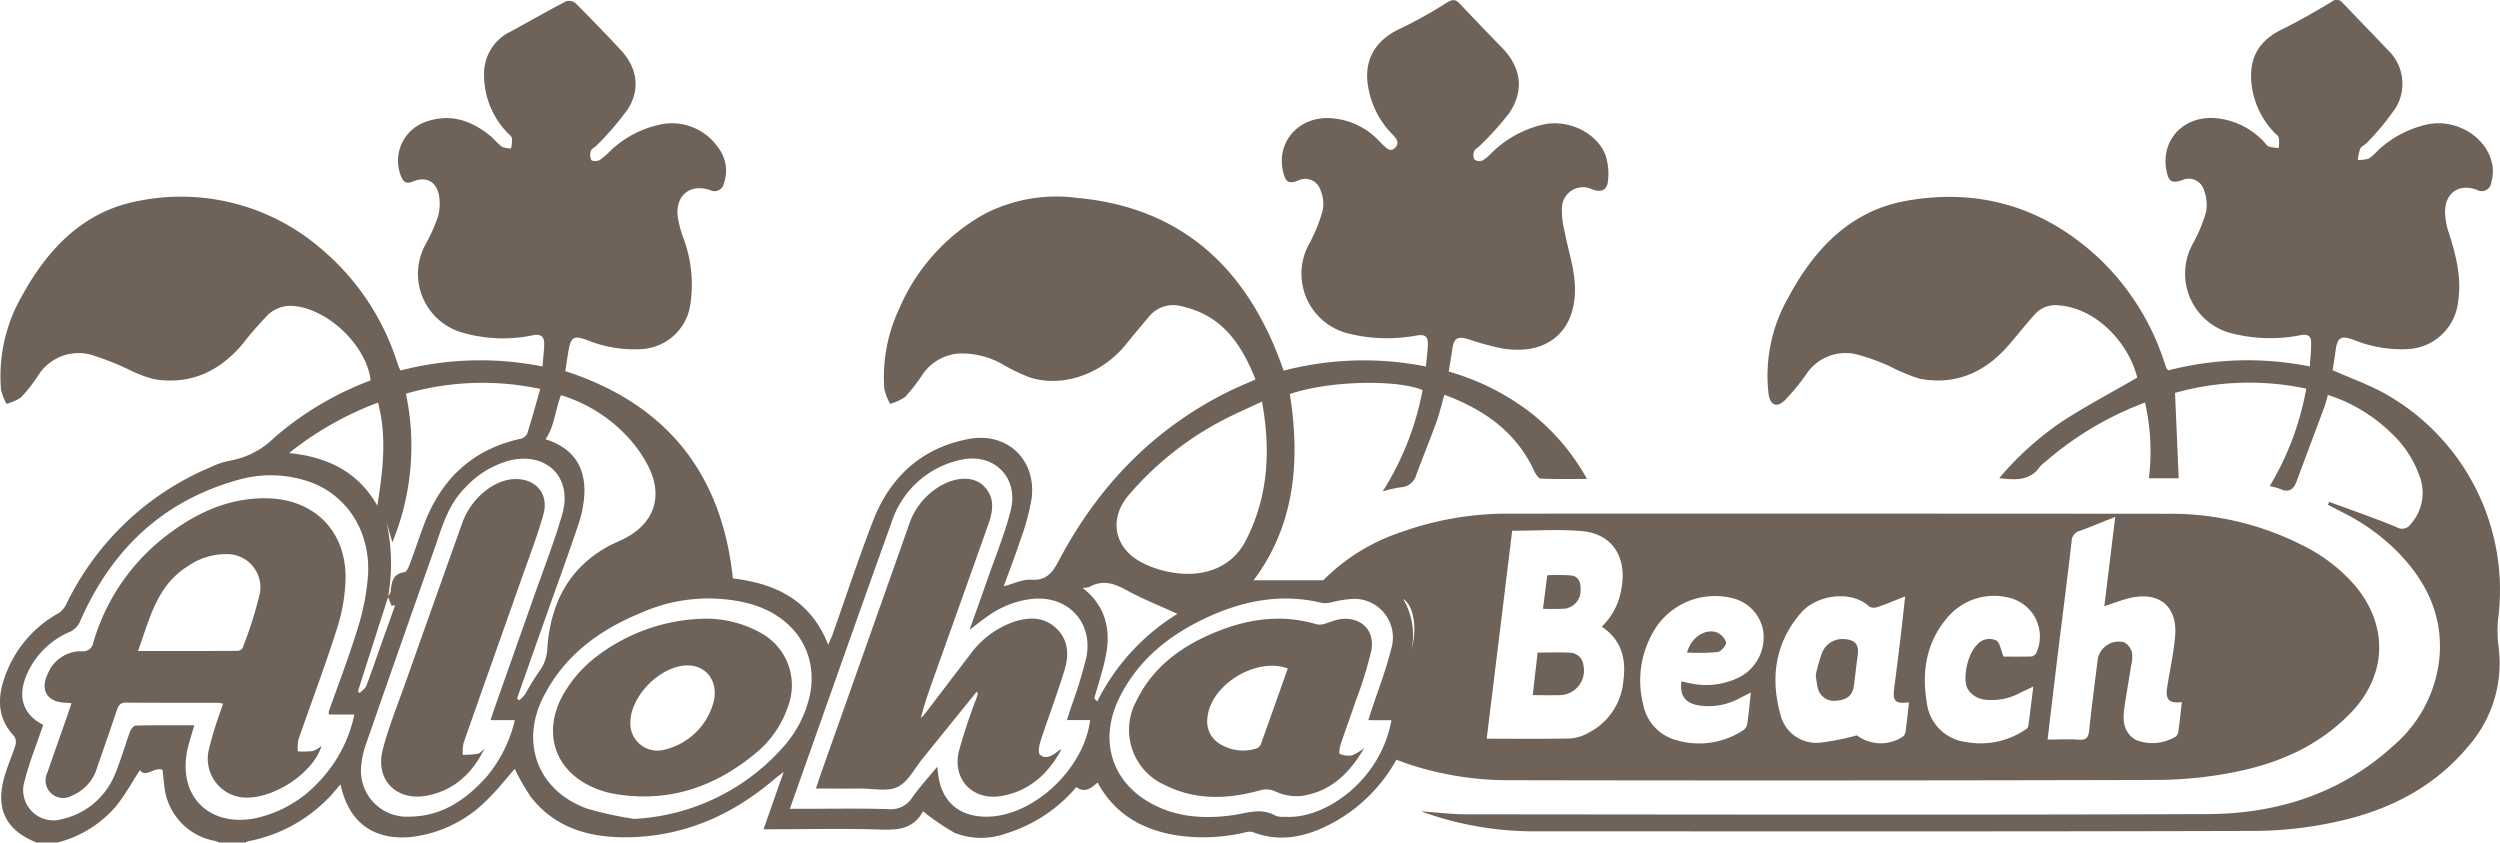 <svg id="logo-fiori" xmlns="http://www.w3.org/2000/svg" width="335.663" height="113.126" viewBox="0 0 335.663 113.126">
  <path id="Tracciato_66" data-name="Tracciato 66" d="M140.009,480.375c-4.163-1.65-5.58-4.548-4.3-8.933.413-1.409,1.022-2.761,1.457-4.165a1.435,1.435,0,0,0-.187-1.2c-2.115-2.229-2.272-4.853-1.377-7.542a15.648,15.648,0,0,1,7.355-8.963,3.1,3.1,0,0,0,1.072-1.287,37.681,37.681,0,0,1,19.394-18.334,10.423,10.423,0,0,1,2.5-.843,11.252,11.252,0,0,0,5.993-3.1,42.431,42.431,0,0,1,12.939-7.685c-.569-4.847-6.161-10.033-10.938-10.011a4.526,4.526,0,0,0-2.788,1.141,47.634,47.634,0,0,0-3.556,4.092c-3.136,3.642-7.035,5.427-11.867,4.6a18.31,18.31,0,0,1-3.5-1.363,36.812,36.812,0,0,0-4.906-1.907,6.409,6.409,0,0,0-7.13,2.862,21.013,21.013,0,0,1-2.258,2.864,6.159,6.159,0,0,1-1.952.868,7.483,7.483,0,0,1-.733-1.9,21.629,21.629,0,0,1,2.825-12.62c3.506-6.367,8.316-11.4,15.748-12.745a28.779,28.779,0,0,1,24.34,6.391,33.035,33.035,0,0,1,10.118,14.839c.141.4.272.8.414,1.19a3.216,3.216,0,0,0,.221.363,42.62,42.62,0,0,1,19.03-.535c.087-1.047.205-1.995.236-2.945.033-.985-.349-1.469-1.475-1.25a19.656,19.656,0,0,1-9.377-.314,8.2,8.2,0,0,1-5.07-11.907,23.073,23.073,0,0,0,1.645-3.671,6.346,6.346,0,0,0,.15-2.852c-.332-1.911-1.751-2.645-3.54-1.882-.986.421-1.317-.111-1.6-.822a5.534,5.534,0,0,1,2.982-7.059c3.462-1.4,6.505-.408,9.234,1.9a17.054,17.054,0,0,0,1.365,1.3,3.216,3.216,0,0,0,1.232.222,4.427,4.427,0,0,0,.113-1.366c-.072-.322-.47-.571-.719-.855a11.212,11.212,0,0,1-3.019-7.688,6.263,6.263,0,0,1,3.592-5.789c2.466-1.336,4.9-2.735,7.384-4.035a1.381,1.381,0,0,1,1.268.2q3.127,3.12,6.139,6.356c2.17,2.339,2.632,5.185.937,7.893a39.317,39.317,0,0,1-4.162,4.847c-.25.281-.7.456-.811.769a1.571,1.571,0,0,0,.059,1.229c.115.18.814.184,1.1.016a10.122,10.122,0,0,0,1.433-1.228,13.858,13.858,0,0,1,6.721-3.553,7.5,7.5,0,0,1,7.685,2.981,5.108,5.108,0,0,1,.865,4.9,1.285,1.285,0,0,1-1.863.922c-2.667-.907-4.665.7-4.349,3.565a15.6,15.6,0,0,0,.778,2.914,17.71,17.71,0,0,1,.891,9.068,7.009,7.009,0,0,1-6.837,5.818,16.746,16.746,0,0,1-6.912-1.194c-1.882-.7-2.266-.471-2.594,1.48-.146.867-.272,1.737-.415,2.655,13.545,4.4,21.007,13.675,22.5,27.834,5.717.679,10.46,2.91,12.8,8.919.241-.578.441-1,.6-1.437,1.8-5.072,3.475-10.193,5.42-15.209,2.285-5.891,6.495-9.781,12.809-10.99,5.114-.98,9.072,2.675,8.5,7.857a29.777,29.777,0,0,1-1.531,5.7c-.655,2.038-1.443,4.034-2.234,6.219,1.326-.342,2.534-.961,3.7-.885,2.125.137,2.884-1.027,3.746-2.652,5.228-9.864,12.624-17.6,22.71-22.595,1.158-.574,2.357-1.063,3.648-1.64-1.863-4.718-4.456-8.559-9.725-9.777a4.229,4.229,0,0,0-4.572,1.333c-1.024,1.228-2.063,2.445-3.063,3.693-3.243,4.051-8.6,5.923-13.053,4.441a27.052,27.052,0,0,1-3.4-1.642,11.006,11.006,0,0,0-6.156-1.523,6.5,6.5,0,0,0-4.733,2.808,24.087,24.087,0,0,1-2.309,2.989,6.686,6.686,0,0,1-2.048.954,7.657,7.657,0,0,1-.775-2.01,21.45,21.45,0,0,1,1.966-10.687A26.5,26.5,0,0,1,267.2,396.016a21.04,21.04,0,0,1,12.494-2.2c13.809,1.277,22.44,9.112,27.215,21.736.163.431.315.866.531,1.462a42.68,42.68,0,0,1,19.1-.555c.092-.982.217-1.89.251-2.8.047-1.268-.322-1.568-1.577-1.352a21.427,21.427,0,0,1-8.776-.206,8.27,8.27,0,0,1-5.488-12.262,20.931,20.931,0,0,0,1.752-4.421,4.85,4.85,0,0,0-.336-2.686,2.134,2.134,0,0,0-3-1.234c-1.252.466-1.651.239-1.988-1.13-1.032-4.188,2.309-7.741,6.779-7.216a9.678,9.678,0,0,1,5.824,2.748c.27.265.526.547.8.8.459.419.941,1.039,1.6.41s.226-1.257-.27-1.751a11.806,11.806,0,0,1-3.246-6.024c-.827-3.813.742-6.659,4.285-8.271a59.189,59.189,0,0,0,6.246-3.49c.732-.447,1.149-.418,1.714.186,1.869,2,3.771,3.965,5.677,5.927,2.527,2.6,2.988,5.7.957,8.721a38.855,38.855,0,0,1-3.946,4.385c-.255.276-.669.472-.789.788a1.289,1.289,0,0,0,.075,1.117,1.191,1.191,0,0,0,1.106.075,6.585,6.585,0,0,0,1.241-1.062,14.392,14.392,0,0,1,7.146-3.8c3.234-.572,6.882,1.177,8.053,4.113a8.029,8.029,0,0,1,.349,3.558c-.107,1.217-.942,1.537-2.122,1.087a2.821,2.821,0,0,0-4.049,2.388,11.1,11.1,0,0,0,.344,3.215c.454,2.47,1.308,4.916,1.395,7.393.213,6.125-3.821,9.426-9.887,8.343a34.991,34.991,0,0,1-4.25-1.16c-1.671-.523-2.117-.274-2.352,1.425-.126.914-.291,1.822-.458,2.864a32.776,32.776,0,0,1,10.665,5.262,29.051,29.051,0,0,1,7.891,9.155c-2.2,0-4.2.044-6.2-.047-.308-.014-.684-.606-.867-1-2.408-5.248-6.7-8.246-12.068-10.262-.382,1.322-.661,2.536-1.083,3.7-.861,2.369-1.816,4.7-2.693,7.065a2.264,2.264,0,0,1-2.11,1.667,18.225,18.225,0,0,0-2.4.546,38.5,38.5,0,0,0,5.354-13.6c-3.383-1.423-12.417-1.305-17.82.533,1.421,8.957.7,17.559-4.858,25h9.35a26.482,26.482,0,0,1,10.524-6.485,42.122,42.122,0,0,1,14.359-2.457q44.3-.019,88.6.017a39.013,39.013,0,0,1,18.017,4.248,22.288,22.288,0,0,1,6.979,5.337c4.621,5.464,4.36,12.173-.656,17.281-4.293,4.371-9.68,6.686-15.548,7.832a54.708,54.708,0,0,1-10.272,1.039q-43.477.119-86.955.036a42.813,42.813,0,0,1-13.773-2.215c-.469-.158-.93-.342-1.46-.538a21.5,21.5,0,0,1-8.092,8.231c-3.524,1.987-7.21,3.029-11.229,1.477a2.123,2.123,0,0,0-1.094.079,24.491,24.491,0,0,1-9.028.378c-4.61-.739-8.342-2.8-10.674-7.1-.858.743-1.717,1.475-2.846.6a20.08,20.08,0,0,1-9.543,6.269,9.7,9.7,0,0,1-6.8-.109,31.208,31.208,0,0,1-4.3-2.941c.229-.118.123-.1.095-.044-1.19,2.314-3.159,2.63-5.562,2.546-4.8-.169-9.6-.05-14.406-.05h-1.486c.888-2.535,1.73-4.939,2.7-7.7-.559.436-.837.635-1.1.856-5.574,4.783-11.932,7.7-19.354,7.912-5.209.15-10-1.012-13.434-5.322a28.327,28.327,0,0,1-2.22-3.851c-1.145,1.3-2.276,2.753-3.584,4.028a17.1,17.1,0,0,1-10.192,5.1c-4.145.456-8.338-1.032-9.615-7.041-.7.781-1.228,1.473-1.855,2.061A20.232,20.232,0,0,1,168.4,480.2a1.185,1.185,0,0,0-.328.173H164.53a4.666,4.666,0,0,0-.583-.224,8.283,8.283,0,0,1-6.8-7.477c-.1-.7-.161-1.4-.235-2.056-1.112-.458-2.249,1.142-3.035.024-.992,1.529-1.92,3.232-3.108,4.728a15.212,15.212,0,0,1-7.981,5.005Zm47.158-32.99a2.3,2.3,0,0,0,.369-.7c.144-1.209.233-2.392,1.846-2.608.266-.036.539-.589.676-.953.665-1.77,1.264-3.563,1.921-5.336,2.286-6.167,6.486-10.191,13.012-11.629a1.327,1.327,0,0,0,.88-.672c.618-1.945,1.153-3.917,1.754-6.015a36.967,36.967,0,0,0-18.035.635,34.053,34.053,0,0,1-1.817,19.952l-.8-2.761a25.742,25.742,0,0,1,.218,10.124q-2.022,6.322-4.046,12.645l.238.234c.3-.312.732-.572.877-.944.654-1.679,1.227-3.391,1.831-5.091q1.025-2.882,2.055-5.762l-.478.078Zm-7.922,15.8a2.172,2.172,0,0,1,0-.445c1.3-3.689,2.714-7.34,3.854-11.076a31.584,31.584,0,0,0,1.4-7.136c.374-5.97-2.89-10.935-8.055-12.658a15.95,15.95,0,0,0-9.577-.136c-10.123,2.882-16.914,9.484-21.06,19.019a2.762,2.762,0,0,1-1.291,1.309,11.014,11.014,0,0,0-5.3,4.683c-2.119,3.748-1.13,6.417,1.677,7.826-.846,2.5-1.846,4.967-2.5,7.521a4.064,4.064,0,0,0,5.119,5.109,9.987,9.987,0,0,0,7.11-6.247c.74-1.782,1.256-3.656,1.925-5.47.122-.332.491-.81.756-.816,2.591-.061,5.184-.037,7.872-.037-.317,1.1-.619,2.013-.846,2.945-1.535,6.332,2.634,10.761,9.011,9.543a16.236,16.236,0,0,0,8.614-4.96,18.521,18.521,0,0,0,4.714-8.974Zm99.1.746c.2-.639.367-1.152.528-1.666a64.691,64.691,0,0,0,2.074-6.737c.951-4.8-2.549-8.4-7.377-7.857a12.648,12.648,0,0,0-5.706,2.2c-.809.544-1.566,1.163-2.592,1.933.83-2.34,1.57-4.387,2.284-6.442,1.1-3.175,2.4-6.3,3.227-9.546,1.141-4.468-2.267-7.853-6.744-6.817a12.494,12.494,0,0,0-9.272,8.468c-3.931,10.912-7.775,21.856-11.653,32.789-.644,1.814-1.284,3.628-1.977,5.587h1.545c3.874,0,7.75-.074,11.621.039a3.4,3.4,0,0,0,3.265-1.548c.968-1.387,2.127-2.642,3.359-4.145.06.458.085.612.1.767.346,3.779,2.708,5.943,6.495,5.948,6.228.008,13.109-6.352,13.933-12.973Zm56.354,2.5c3.864,0,7.6.046,11.335-.036a5.9,5.9,0,0,0,2.378-.781,8.588,8.588,0,0,0,4.637-6.951c.408-2.914-.234-5.5-2.9-7.275a8.873,8.873,0,0,0,2.623-5.038c.824-4.208-1.153-7.4-5.2-7.782-3.081-.289-6.211-.058-9.449-.058C336.99,447.785,335.852,457.049,334.7,466.429Zm-30.172-45.268c-1.956.928-3.724,1.691-5.424,2.588a42.441,42.441,0,0,0-12.449,9.95c-2.708,3.149-2.023,7.044,1.626,9.014a13.25,13.25,0,0,0,3.172,1.193c4.85,1.159,8.966-.3,10.916-4.1C305.343,434.009,305.74,427.841,304.529,421.161ZM410.01,466.542c1.483,0,2.865-.07,4.236.023,1.028.068,1.253-.367,1.35-1.286.338-3.22.758-6.433,1.166-9.646a2.879,2.879,0,0,1,3.508-2.155,2.232,2.232,0,0,1,1.061,1.341,4.228,4.228,0,0,1-.1,1.743c-.3,1.954-.654,3.9-.932,5.855-.237,1.666-.053,3.234,1.581,4.19a6.055,6.055,0,0,0,5.328-.46,1.087,1.087,0,0,0,.355-.629c.178-1.318.317-2.642.473-4-1.694.205-2.219-.328-1.981-1.916.349-2.329.891-4.639,1.079-6.978.315-3.92-2.091-5.95-5.915-5.118-1.2.261-2.353.735-3.591,1.131.483-3.962.962-7.868,1.465-11.992-1.716.684-3.219,1.321-4.752,1.876a1.479,1.479,0,0,0-1.108,1.436c-.6,5.224-1.278,10.438-1.917,15.658C410.876,459.2,410.458,462.78,410.01,466.542Zm-209.058-2.6c.162-.5.28-.9.418-1.288q2.774-7.848,5.549-15.7c1.254-3.569,2.655-7.1,3.68-10.734,1.37-4.856-2.1-8.3-7.01-7.168a12.6,12.6,0,0,0-6.062,3.689c-2.336,2.34-3.133,5.431-4.18,8.4q-4.577,12.957-9.09,25.938A11.435,11.435,0,0,0,183.6,470a6.153,6.153,0,0,0,6.46,6.894c4.38-.027,7.637-2.3,10.418-5.418a18.549,18.549,0,0,0,3.741-7.542Zm117.85,0c.154-.475.267-.828.381-1.18.913-2.795,2-5.548,2.7-8.395a5.2,5.2,0,0,0-4.915-6.717,14.918,14.918,0,0,0-2.975.434,3.741,3.741,0,0,1-1.346.132c-5.358-1.326-10.456-.376-15.348,1.865-5.134,2.352-9.423,5.734-11.957,10.937-2.6,5.333-1.17,10.686,3.619,13.693,3.564,2.237,7.511,2.549,11.566,2,1.957-.266,3.888-1.077,5.84.072a3.053,3.053,0,0,0,1.243.133c5.372.373,12.864-4.88,14.3-12.972Zm65.617,2.046a5.331,5.331,0,0,0,6.125.18,1.041,1.041,0,0,0,.384-.607c.18-1.325.318-2.655.473-4.009-1.9.21-2.224-.152-1.978-2.01q.439-3.313.834-6.633c.215-1.782.4-3.567.63-5.583-1.382.54-2.533,1.025-3.713,1.427a1.33,1.33,0,0,1-1.1-.058c-2.483-2.314-7.115-1.537-9.16.822-3.5,4.033-4.15,8.733-2.766,13.708a4.946,4.946,0,0,0,5.244,3.742A32.134,32.134,0,0,0,384.419,465.978ZM220.24,477.2a28.7,28.7,0,0,0,20.273-9.956,15.248,15.248,0,0,0,3.377-6.971c.984-5.639-2.319-10.414-8.3-12.009a22.24,22.24,0,0,0-14.447,1.274c-5.649,2.31-10.371,5.8-13.156,11.4-3.1,6.239-.547,12.605,6.017,14.909A49.273,49.273,0,0,0,220.24,477.2ZM360.851,458.73c.49.107.973.249,1.467.316a9.963,9.963,0,0,0,6.493-.969,6.044,6.044,0,0,0,3.024-6.071,5.457,5.457,0,0,0-4.144-4.44,9.571,9.571,0,0,0-10.069,3.641,13.043,13.043,0,0,0-1.909,10.621,6.129,6.129,0,0,0,4.409,4.783,10.75,10.75,0,0,0,8.965-1.283,1.277,1.277,0,0,0,.577-.75c.2-1.36.329-2.731.509-4.346-.627.315-1.027.512-1.425.715a8.669,8.669,0,0,1-5.728.986C361.308,461.6,360.589,460.568,360.851,458.73Zm-156.345,2.312.305.237a5.629,5.629,0,0,0,.791-.828,34.712,34.712,0,0,1,1.844-3,5.456,5.456,0,0,0,1.129-3.212c.439-5.836,2.764-10.615,8.07-13.582.733-.409,1.522-.714,2.271-1.094,3.926-1.992,5.216-5.539,3.318-9.5a17.4,17.4,0,0,0-2.513-3.755,20.3,20.3,0,0,0-9.31-6c-.79,2.018-.873,4.176-2.072,5.916,3.6,1.157,5.388,3.568,5.208,7.41a15.535,15.535,0,0,1-.849,4.173c-1.463,4.34-3.04,8.64-4.568,12.958Q206.311,455.9,204.505,461.042Zm199.589-5.633c1.019,0,2.4.021,3.776-.021a.907.907,0,0,0,.621-.464,5.332,5.332,0,0,0-3.285-7.316,8.186,8.186,0,0,0-8.7,2.615c-2.8,3.3-3.418,7.248-2.711,11.4a6.037,6.037,0,0,0,5.245,5.252A10.8,10.8,0,0,0,407,465.236c.166-.105.384-.275.408-.438.239-1.716.442-3.437.683-5.372l-1.735.829a7.99,7.99,0,0,1-5.132.88,3.191,3.191,0,0,1-1.924-1.354c-.793-1.4.009-4.773,1.194-5.917a2.174,2.174,0,0,1,2.629-.619C403.619,453.537,403.716,454.5,404.094,455.409ZM185.844,421.3a43.457,43.457,0,0,0-11.942,6.781c5.359.519,9.409,2.7,11.85,7.076C186.452,430.655,187.093,426.061,185.844,421.3Zm96.169,39.725.4.4a29.057,29.057,0,0,1,10.768-11.756c-2.412-1.106-4.725-2.011-6.877-3.2-1.674-.928-3.209-1.4-4.973-.4a2.505,2.505,0,0,1-.9.1c2.971,2.3,3.82,5.388,3.175,8.9C283.234,457.088,282.554,459.044,282.013,461.026Zm42.584-6.508c.809-2.963.31-5.967-1.115-6.851A9.478,9.478,0,0,1,324.6,454.518Z" transform="translate(-135.089 -367.249)" fill="#6e6259"/>
  <path id="Tracciato_67" data-name="Tracciato 67" d="M438.622,416.955c2.369,1.044,4.714,1.888,6.878,3.061a30.256,30.256,0,0,1,15.346,30.351,16.178,16.178,0,0,0,.078,3.854,16.94,16.94,0,0,1-4.011,13.146c-4.564,5.523-10.637,8.622-17.474,10.146a52.338,52.338,0,0,1-11.12,1.3c-32.271.1-64.544.058-96.816.056a44.249,44.249,0,0,1-15.284-2.689c2.224.157,4.108.4,5.993.406,33.2.024,66.4.094,99.6-.032,9.353-.036,17.953-2.756,25.015-9.221a17.839,17.839,0,0,0,6.117-11.572c.555-5.545-1.536-10.122-5.26-14.066a27.645,27.645,0,0,0-7.706-5.644c-.663-.336-1.32-.68-1.98-1.021l.155-.4c3.019,1.115,6.065,2.163,9.04,3.386a1.389,1.389,0,0,0,1.911-.393,6.312,6.312,0,0,0,1.174-6.5,14.557,14.557,0,0,0-3.886-5.826,21.581,21.581,0,0,0-8.4-5.024c-.177.6-.307,1.158-.5,1.688-1.226,3.306-2.479,6.6-3.7,9.911-.428,1.16-1.1,1.57-2.283,1a7.6,7.6,0,0,0-1.332-.348,38.636,38.636,0,0,0,4.906-13.089,36.721,36.721,0,0,0-17.619.567c.166,3.86.328,7.612.493,11.464h-4a29.881,29.881,0,0,0-.517-10.168,43.546,43.546,0,0,0-13.461,8.02,3.677,3.677,0,0,0-.652.594c-1.354,1.933-3.3,1.792-5.467,1.539a41.311,41.311,0,0,1,8.577-7.7c3.205-2.06,6.585-3.85,9.956-5.8-1.108-4.549-5.441-9.347-10.559-9.7a3.686,3.686,0,0,0-3.186,1.192c-1.149,1.286-2.234,2.629-3.347,3.947-3.167,3.748-7.123,5.618-12.054,4.725a23.2,23.2,0,0,1-4.051-1.673,27.776,27.776,0,0,0-4.6-1.641,6.322,6.322,0,0,0-6.632,2.674,28.723,28.723,0,0,1-2.867,3.5c-1.117,1.077-2,.7-2.209-.854a21.111,21.111,0,0,1,2.64-12.9c3.469-6.5,8.309-11.657,15.831-13.005,9.937-1.782,18.766.923,26.136,7.942a33.484,33.484,0,0,1,8.445,13.456c.125.357.24.718.371,1.073.026.073.1.125.252.293a42.475,42.475,0,0,1,19-.528c.068-1.159.194-2.231.173-3.3-.018-.881-.58-1.057-1.411-.9a20.9,20.9,0,0,1-8.9-.165,8.263,8.263,0,0,1-5.549-12.148,19.851,19.851,0,0,0,1.767-4.285,5.651,5.651,0,0,0-.353-3.041,2.106,2.106,0,0,0-2.823-1.192c-1.444.5-1.869.243-2.161-1.3-.79-4.177,2.453-7.479,6.837-6.984a10.093,10.093,0,0,1,6.2,3.089c.237.239.43.589.715.7a5.7,5.7,0,0,0,1.327.189,5.383,5.383,0,0,0,.016-1.369c-.067-.285-.427-.5-.652-.751a11.146,11.146,0,0,1-3.066-7.162c-.125-3.226,1.319-5.278,4.211-6.675,2.257-1.09,4.421-2.385,6.583-3.659a1.031,1.031,0,0,1,1.522.163c2,2.11,4.033,4.18,6.027,6.291a6.228,6.228,0,0,1,1.066,7.781,35.119,35.119,0,0,1-3.82,4.642c-.27.316-.766.481-.937.825a5.989,5.989,0,0,0-.322,1.517,4.355,4.355,0,0,0,1.443-.169,6.546,6.546,0,0,0,1.227-1.078,14.136,14.136,0,0,1,6.858-3.559c3.942-.7,7.985,1.923,8.555,5.635a5.617,5.617,0,0,1-.174,2.234,1.293,1.293,0,0,1-1.934.958c-2.31-.855-4.159.3-4.27,2.776a9.462,9.462,0,0,0,.572,3.188c.95,2.994,1.685,5.99,1.17,9.17a7.136,7.136,0,0,1-6.867,6.253,16.783,16.783,0,0,1-7.033-1.208c-1.857-.694-2.319-.391-2.56,1.551C438.891,415.314,438.745,416.143,438.622,416.955Z" transform="translate(-125.433 -367.25)" fill="#6e6259"/>
  <path id="Tracciato_68" data-name="Tracciato 68" d="M144.384,458.272c-.43-.029-.634-.048-.839-.057-2.4-.1-3.4-1.653-2.365-3.83a4.811,4.811,0,0,1,4.529-3.082,1.4,1.4,0,0,0,1.606-1.156,27.825,27.825,0,0,1,9.6-14.2c3.94-3.065,8.279-5.175,13.4-5.185,6.478-.014,10.9,4.221,10.871,10.687A23.662,23.662,0,0,1,180,448.35c-1.57,4.967-3.427,9.843-5.129,14.77a6.073,6.073,0,0,0-.1,1.624,11.562,11.562,0,0,0,2.025-.04,3.9,3.9,0,0,0,1.165-.7c-1.181,3.9-7.155,7.6-11.089,6.856a5.23,5.23,0,0,1-4.028-6.423,49.957,49.957,0,0,1,1.5-4.94c.111-.356.24-.706.391-1.147a3.684,3.684,0,0,0-.638-.125c-4.127-.008-8.255.012-12.382-.026-.753-.007-1.007.329-1.219.961-.879,2.631-1.813,5.243-2.706,7.87a5.737,5.737,0,0,1-3.279,3.623,2.363,2.363,0,0,1-3.356-3.073c.9-2.626,1.832-5.238,2.749-7.857C144.054,459.29,144.191,458.856,144.384,458.272Zm8.933-7c4.566,0,8.983.006,13.4-.019a.853.853,0,0,0,.658-.421,56,56,0,0,0,2.307-7.312,4.474,4.474,0,0,0-4.47-5.259A8.972,8.972,0,0,0,160,439.889C155.824,442.493,154.881,446.959,153.317,451.271Z" transform="translate(-134.786 -363.864)" fill="#6e6259"/>
  <path id="Tracciato_69" data-name="Tracciato 69" d="M260.66,456.893q-3.607,4.462-7.215,8.922c-1.086,1.337-1.961,3.139-3.374,3.835-1.364.673-3.3.207-4.978.22-1.933.014-3.866,0-6,0,.256-.764.453-1.382.669-1.993q5.9-16.648,11.786-33.3a9.453,9.453,0,0,1,4.544-5.5c2.059-1.093,4.218-1.073,5.455.1,1.645,1.556,1.336,3.417.677,5.275q-3.647,10.284-7.324,20.559c-.631,1.773-1.257,3.549-1.731,5.434.224-.254.466-.494.671-.761,1.97-2.575,3.919-5.167,5.9-7.731a12.272,12.272,0,0,1,5.965-4.484c1.982-.631,3.947-.676,5.587.822,1.7,1.549,1.812,3.6,1.2,5.613-.965,3.175-2.158,6.281-3.189,9.437-.209.635-.433,1.7-.121,1.984.756.675,1.644.134,2.372-.434a1.374,1.374,0,0,1,.506-.289c-1.756,3.254-4.257,5.585-8.006,6.26-3.811.686-6.639-2.116-5.785-5.918a73.23,73.23,0,0,1,2.368-7.174c.078-.234.145-.47.218-.7Z" transform="translate(-129.544 -363.996)" fill="#6e6259"/>
  <path id="Tracciato_70" data-name="Tracciato 70" d="M330.465,456.151c.227-1.975.434-3.788.656-5.718,1.507,0,2.965-.059,4.417.021a1.863,1.863,0,0,1,1.736,1.716,3.289,3.289,0,0,1-3.138,3.975C332.972,456.183,331.806,456.151,330.465,456.151Z" transform="translate(-124.673 -362.816)" fill="#6e6259"/>
  <path id="Tracciato_71" data-name="Tracciato 71" d="M331.772,445.076l.577-4.5a30.128,30.128,0,0,1,3.169.024c1.021.109,1.33.9,1.3,1.84a2.45,2.45,0,0,1-2.069,2.619A29.731,29.731,0,0,1,331.772,445.076Z" transform="translate(-124.604 -363.342)" fill="#6e6259"/>
  <path id="Tracciato_72" data-name="Tracciato 72" d="M197.531,464.539c-1.616,3.276-4.058,5.585-7.718,6.281-4.094.779-6.978-2.136-5.923-6.178.8-3.082,2.013-6.06,3.079-9.071q3.787-10.7,7.61-21.395c1.15-3.223,4.154-5.743,6.951-5.856,2.859-.116,4.7,1.94,3.931,4.714-.819,2.95-1.935,5.821-2.955,8.714-2.586,7.338-5.2,14.666-7.768,22.009a5.969,5.969,0,0,0-.111,1.587,14.171,14.171,0,0,0,2.013-.143C196.97,465.133,197.237,464.769,197.531,464.539Z" transform="translate(-132.499 -363.994)" fill="#6e6259"/>
  <path id="Tracciato_73" data-name="Tracciato 73" d="M310.577,463.477c-2.028,3.511-4.612,5.923-8.5,6.442a6.742,6.742,0,0,1-3.386-.592,2.874,2.874,0,0,0-2.109-.163c-4.292,1.187-8.56,1.36-12.672-.667a8.116,8.116,0,0,1-3.888-11.39c2.114-4.35,5.734-7.093,10.048-8.954,4.547-1.963,9.251-2.753,14.142-1.278a2.129,2.129,0,0,0,1.069-.082c.607-.157,1.185-.443,1.8-.564,2.834-.557,4.986,1.289,4.462,4.132a52.467,52.467,0,0,1-2.121,6.843c-.649,1.954-1.369,3.884-2.019,5.836-.132.4-.215,1.184-.109,1.224a3.073,3.073,0,0,0,1.637.21A6.656,6.656,0,0,0,310.577,463.477ZM300.321,452.79c-4.321-1.557-10.365,2.243-10.78,6.572a3.51,3.51,0,0,0,1.657,3.565,5.912,5.912,0,0,0,4.854.626,1.01,1.01,0,0,0,.624-.511C297.9,459.65,299.1,456.248,300.321,452.79Z" transform="translate(-127.415 -363.045)" fill="#6e6259"/>
  <path id="Tracciato_74" data-name="Tracciato 74" d="M366.538,453.557a23.628,23.628,0,0,1,.826-2.943,2.94,2.94,0,0,1,3.115-1.888c1.377.11,1.885.755,1.7,2.133s-.337,2.753-.521,4.128c-.173,1.29-.921,1.906-2.391,2a2.213,2.213,0,0,1-2.453-1.715C366.686,454.795,366.653,454.287,366.538,453.557Z" transform="translate(-122.75 -362.907)" fill="#6e6259"/>
  <path id="Tracciato_75" data-name="Tracciato 75" d="M225.957,446.11a15.159,15.159,0,0,1,7.55,1.929,8,8,0,0,1,3.65,9.786,13.735,13.735,0,0,1-4.482,6.444c-5.58,4.6-11.911,6.639-19.141,5.312a11.891,11.891,0,0,1-2.748-.9c-4.918-2.24-6.557-7.154-4.033-12.017a17.045,17.045,0,0,1,4.832-5.592A24.726,24.726,0,0,1,225.957,446.11Zm-2.263,6.278c-3.6-.036-7.748,4.084-7.726,7.684a3.628,3.628,0,0,0,4.375,3.674,8.948,8.948,0,0,0,6.877-6.767C227.67,454.408,226.137,452.413,223.695,452.388Z" transform="translate(-131.331 -363.045)" fill="#6e6259"/>
  <path id="Tracciato_76" data-name="Tracciato 76" d="M350.134,450.575c.7-2.386,2.7-3.134,3.9-2.742a2.259,2.259,0,0,1,1.344,1.363c.079.359-.675,1.247-1.141,1.314A29.569,29.569,0,0,1,350.134,450.575Z" transform="translate(-123.625 -362.959)" fill="#6e6259"/>
</svg>

